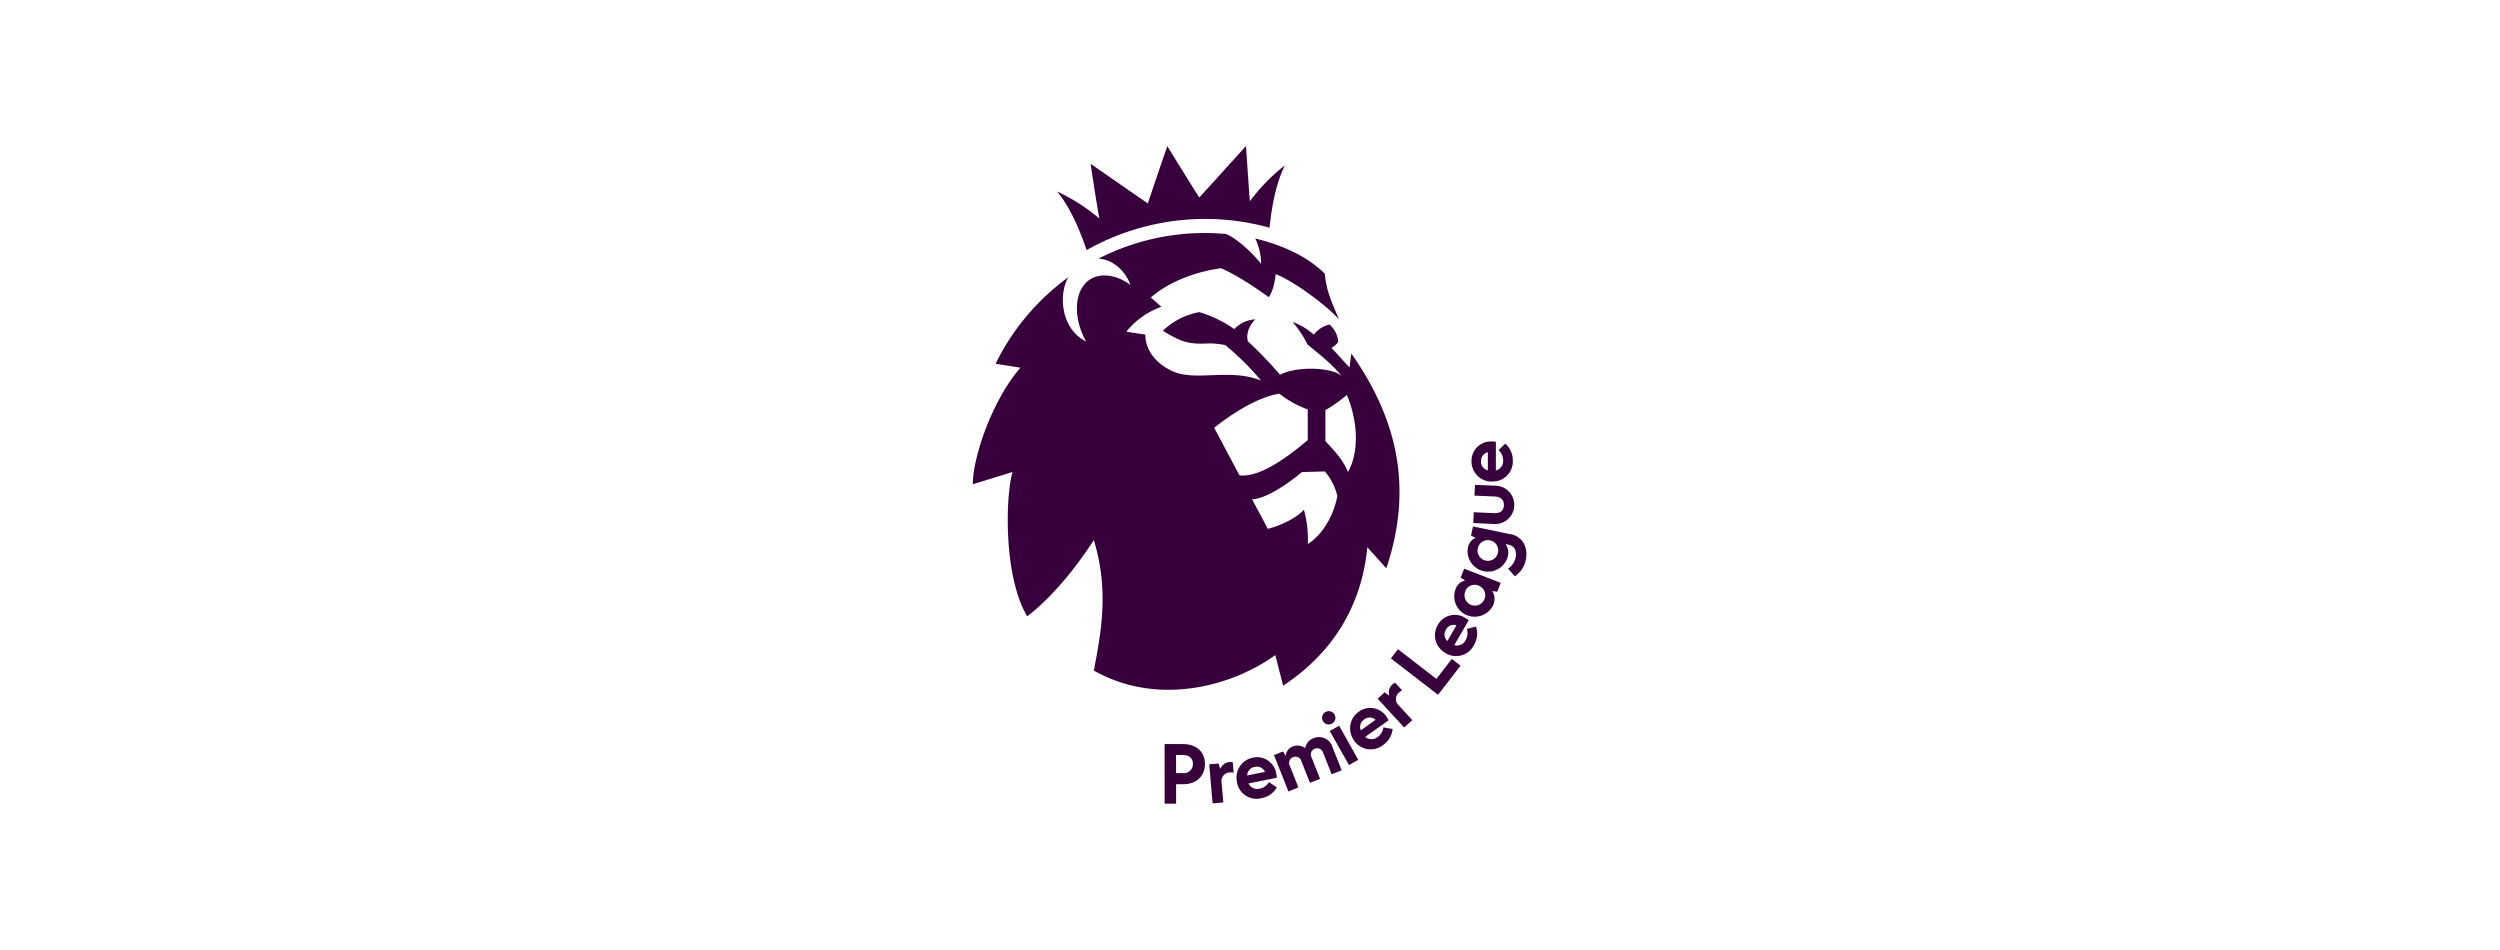<svg id="Layer_1" data-name="Layer 1" xmlns="http://www.w3.org/2000/svg" viewBox="0 0 635 241.2"><title>logo-positive_3</title><rect width="635" height="241.2" style="fill:none"/><path d="M308,204.05l-.86-9.91,2.39-.21.41,1.4a2.74,2.74,0,0,1,2.39-1.77,2.35,2.35,0,0,1,.79.06l.23,2.63a4,4,0,0,0-1-.05,2.17,2.17,0,0,0-2.06,2.62l.43,5Zm6.2-5.41a5.13,5.13,0,0,1,4.12-6.21,4.91,4.91,0,0,1,5.85,4.12,4.23,4.23,0,0,1,.11,1L317.11,199a2.47,2.47,0,0,0,2.82,1.33,3.56,3.56,0,0,0,2.39-1.66l2,1.33a5.66,5.66,0,0,1-3.85,2.73A5.07,5.07,0,0,1,314.17,198.64Zm4.52-3.84a2.24,2.24,0,0,0-1.93,2.17l4.51-.91A2.24,2.24,0,0,0,318.69,194.8Zm8.55,6.24-3.68-9.25,2.26-.9.75,1.11a2.62,2.62,0,0,1,1.7-2.36,3.18,3.18,0,0,1,3.15.35l.09.08,0-.13a3.27,3.27,0,0,1,2.15-2.45,3.55,3.55,0,0,1,4.75,2.27l2.35,5.9-2.55,1-2.17-5.46a1.59,1.59,0,1,0-2.92,1.21l2.15,5.42-2.57,1-2.17-5.46a1.53,1.53,0,0,0-2.06-1.07,1.57,1.57,0,0,0-.86,2.28l2.15,5.42Zm11.05-17.24a1.69,1.69,0,1,1,.66-2.29A1.65,1.65,0,0,1,338.29,183.8Zm4.33,10.54-4.89-8.67,2.39-1.34L345,193Zm1.3-6.26a5.15,5.15,0,0,1,1.26-7.36,4.91,4.91,0,0,1,7,1.4,4.24,4.24,0,0,1,.49.84l-5.94,4.21a2.47,2.47,0,0,0,3.12.06,3.58,3.58,0,0,0,1.51-2.47l2.34.41a5.67,5.67,0,0,1-2.41,4.05A5.08,5.08,0,0,1,343.92,188.08Zm2.58-5.35a2.24,2.24,0,0,0-.88,2.77l3.75-2.66A2.25,2.25,0,0,0,346.5,182.73Zm10.14,2.06-6.74-7.32,1.77-1.63,1.18.86a2.74,2.74,0,0,1,.81-2.87,3,3,0,0,1,.66-.43l1.79,1.94a4.37,4.37,0,0,0-.8.56,2.16,2.16,0,0,0,0,3.33l3.39,3.69Zm-3.38-17.56,1.8-2.33,9.76,7.54,3.91-5.07,2.22,1.71-5.72,7.4Zm13.88-1.36a5.15,5.15,0,0,1-1.93-7.21,4.92,4.92,0,0,1,7-1.66,4.07,4.07,0,0,1,.8.56l-3.65,6.31a2.48,2.48,0,0,0,2.87-1.25,3.58,3.58,0,0,0,.33-2.88l2.31-.6a5.67,5.67,0,0,1-.51,4.69A5.08,5.08,0,0,1,367.14,165.87Zm.12-5.94a2.25,2.25,0,0,0,.35,2.89l2.3-4A2.23,2.23,0,0,0,367.26,159.93Zm12.06-6.38a5.23,5.23,0,0,1-6.69,2.73,5.16,5.16,0,0,1-3-6.48,3.38,3.38,0,0,1,2.48-2.35l-1.12-.73.88-2.27,9.28,3.59-.88,2.27-1.27-.19A3.7,3.7,0,0,1,379.32,153.55Zm-7.16-3.36a2.63,2.63,0,1,0,3.39-1.44A2.55,2.55,0,0,0,372.16,150.19ZM383,141.25a5.19,5.19,0,0,1-10.14-2.2,3.42,3.42,0,0,1,1.95-2.45l-1.17-.54.5-2.35,9.31,1.94a4.78,4.78,0,0,1,3.68,2.54,6.08,6.08,0,0,1,.44,3.9,6.52,6.52,0,0,1-2.79,4.28l-1.75-1.94a4.33,4.33,0,0,0,1.92-2.7c.42-2-.39-3.09-1.85-3.4l-.69-.14A3.82,3.82,0,0,1,383,141.25Zm-7.64-2a2.63,2.63,0,1,0,3.11-2A2.58,2.58,0,0,0,375.38,139.22Zm4.15-6.16-5.3-.23.12-2.75,5.12.23c1.72.08,2.49-.67,2.54-2s-.76-2.16-2.35-2.23l-5.12-.22.12-2.74,5.3.23a4.86,4.86,0,1,1-.43,9.71Zm-.48-10.76a5.14,5.14,0,0,1-5.27-5.27,4.91,4.91,0,0,1,5.19-4.92,4.36,4.36,0,0,1,1,.08v7.29A2.48,2.48,0,0,0,381.8,117a3.55,3.55,0,0,0-1.15-2.66l1.7-1.67a5.68,5.68,0,0,1,1.9,4.31A5.07,5.07,0,0,1,379.05,122.3Zm-2.87-5.2a2.26,2.26,0,0,0,1.75,2.33v-4.6A2.23,2.23,0,0,0,376.18,117.1Zm-80.35,87V189h4.78c3.13,0,5.46,1.86,5.46,5.05s-2.3,5.14-5.46,5.14h-1.86v4.94Zm2.92-7.76h1.7A2.31,2.31,0,0,0,303,194c0-1.47-1.1-2.25-2.59-2.25h-1.7ZM268.5,48.63a48.45,48.45,0,0,1,10.74,6.87c-.33-1.58-1.53-9.17-2.22-13.89l14.53,10.07c1.11-3.42,4.94-14.56,4.94-14.56s6.93,11.22,8.12,13.05c1.44-1.52,9.73-10.74,11.87-13.07.36,5.3.86,12.89,1,14A47,47,0,0,1,326.37,42c-2.31,4.54-3.41,10.81-3.9,15.84A61.18,61.18,0,0,0,276,63.53C274.37,58.68,271.85,52.63,268.5,48.63Zm0,0a48.45,48.45,0,0,1,10.74,6.87c-.33-1.58-1.53-9.17-2.22-13.89l14.53,10.07c1.11-3.42,4.94-14.56,4.94-14.56s6.93,11.22,8.12,13.05c1.44-1.52,9.73-10.74,11.87-13.07.36,5.3.86,12.89,1,14A47,47,0,0,1,326.37,42c-2.31,4.54-3.41,10.81-3.9,15.84A61.18,61.18,0,0,0,276,63.53C274.37,58.68,271.85,52.63,268.5,48.63Zm83.62,95.71L347.3,139c-1.37,14.41-8.42,26.63-21.38,35.16l-2-7.77c-11,7.95-29.87,13.1-46.09,3.93,2-10.27,3.8-20.67,0-33.14-9,13.9-16.93,19.35-16.93,19.35-6.06-10.18-5.52-30.62-3.71-36.64L247.09,123c0-6.86,4.95-21.43,12.11-29.61l-6.31-1h0a59.43,59.43,0,0,1,18.5-22h0c-2.35,3.72-2.39,12.87,4.5,16.36-2.92-5.13-3.27-11.46-.23-14.75s8.2-2.16,11.48.4c-1-2.86-3.84-6.45-8.12-6.7h0a59,59,0,0,1,27-6.51c1.82,0,3.61.08,5.39.24h0c2.83,1.14,7,5.12,8.92,7.6a15.39,15.39,0,0,0-1.49-6.45c10.53,2.56,15.54,6.84,17.65,8.92.43,4.54,1.79,7.28,3.6,11.6-3.42-3.82-12-10-16.07-11.46,0,0-.34,3.95-1.75,5.84-8.14-5.88-12.15-7.35-12.15-7.35-8.94,1.28-14.69,4.73-17.81,7.44L295,77.93a19.85,19.85,0,0,0-8.89,6.29c0,.08,4.81.76,4.81.76s-.49,5.62,6.54,9.14c6,3,14.68-.73,22.83,2.54a67,67,0,0,0-9.06-9,21.71,21.71,0,0,0-3.63-.43c-1.88,0-4.66.38-7.73-.81a29.59,29.59,0,0,1-4.5-2.42,18.2,18.2,0,0,1,9.26-4.72,31.57,31.57,0,0,1,8.88,4.3,8,8,0,0,1,5.34-2.46s-2.7,2.52-1.89,5.57a102.25,102.25,0,0,1,8.19,8.51c4.33-2.38,13.76-1.83,15.69.41-2.45-3.17-6-5.83-8.72-8.1a27.14,27.14,0,0,0-3.82-5.73A16.17,16.17,0,0,1,333.71,85a6.85,6.85,0,0,1,4-2.56,6.37,6.37,0,0,1,2.19,4.47,6,6,0,0,1-1.7,1.44l4.58,5,.46-3.56C353.77,104.84,359.54,122.34,352.12,144.34ZM332.17,111.8V104a26.27,26.27,0,0,1-7.22-4c-7.48,1.13-16.54,8.66-16.54,8.66s3.07,5.8,6.41,12.07C320.7,121.52,329.37,114.1,332.17,111.8ZM339.69,126a15,15,0,0,0-3.16-6.25l-5.83.15s-7.88,6.76-12.68,6.92c0,0,2.65,4.92,4,7.49,2.65-.57,7.29-2.66,9.17-4.84a28.26,28.26,0,0,1,1,8.7C334.8,136.6,338.42,132.48,339.69,126Zm2.4-25.67a37.06,37.06,0,0,1-5.44,3.85l0,7.85c2.11,2.34,4.19,4.29,5.75,7.84C345.37,114.52,344.81,106.71,342.09,100.29Z" transform="translate(0 0)" style="fill:#37003c"/></svg>